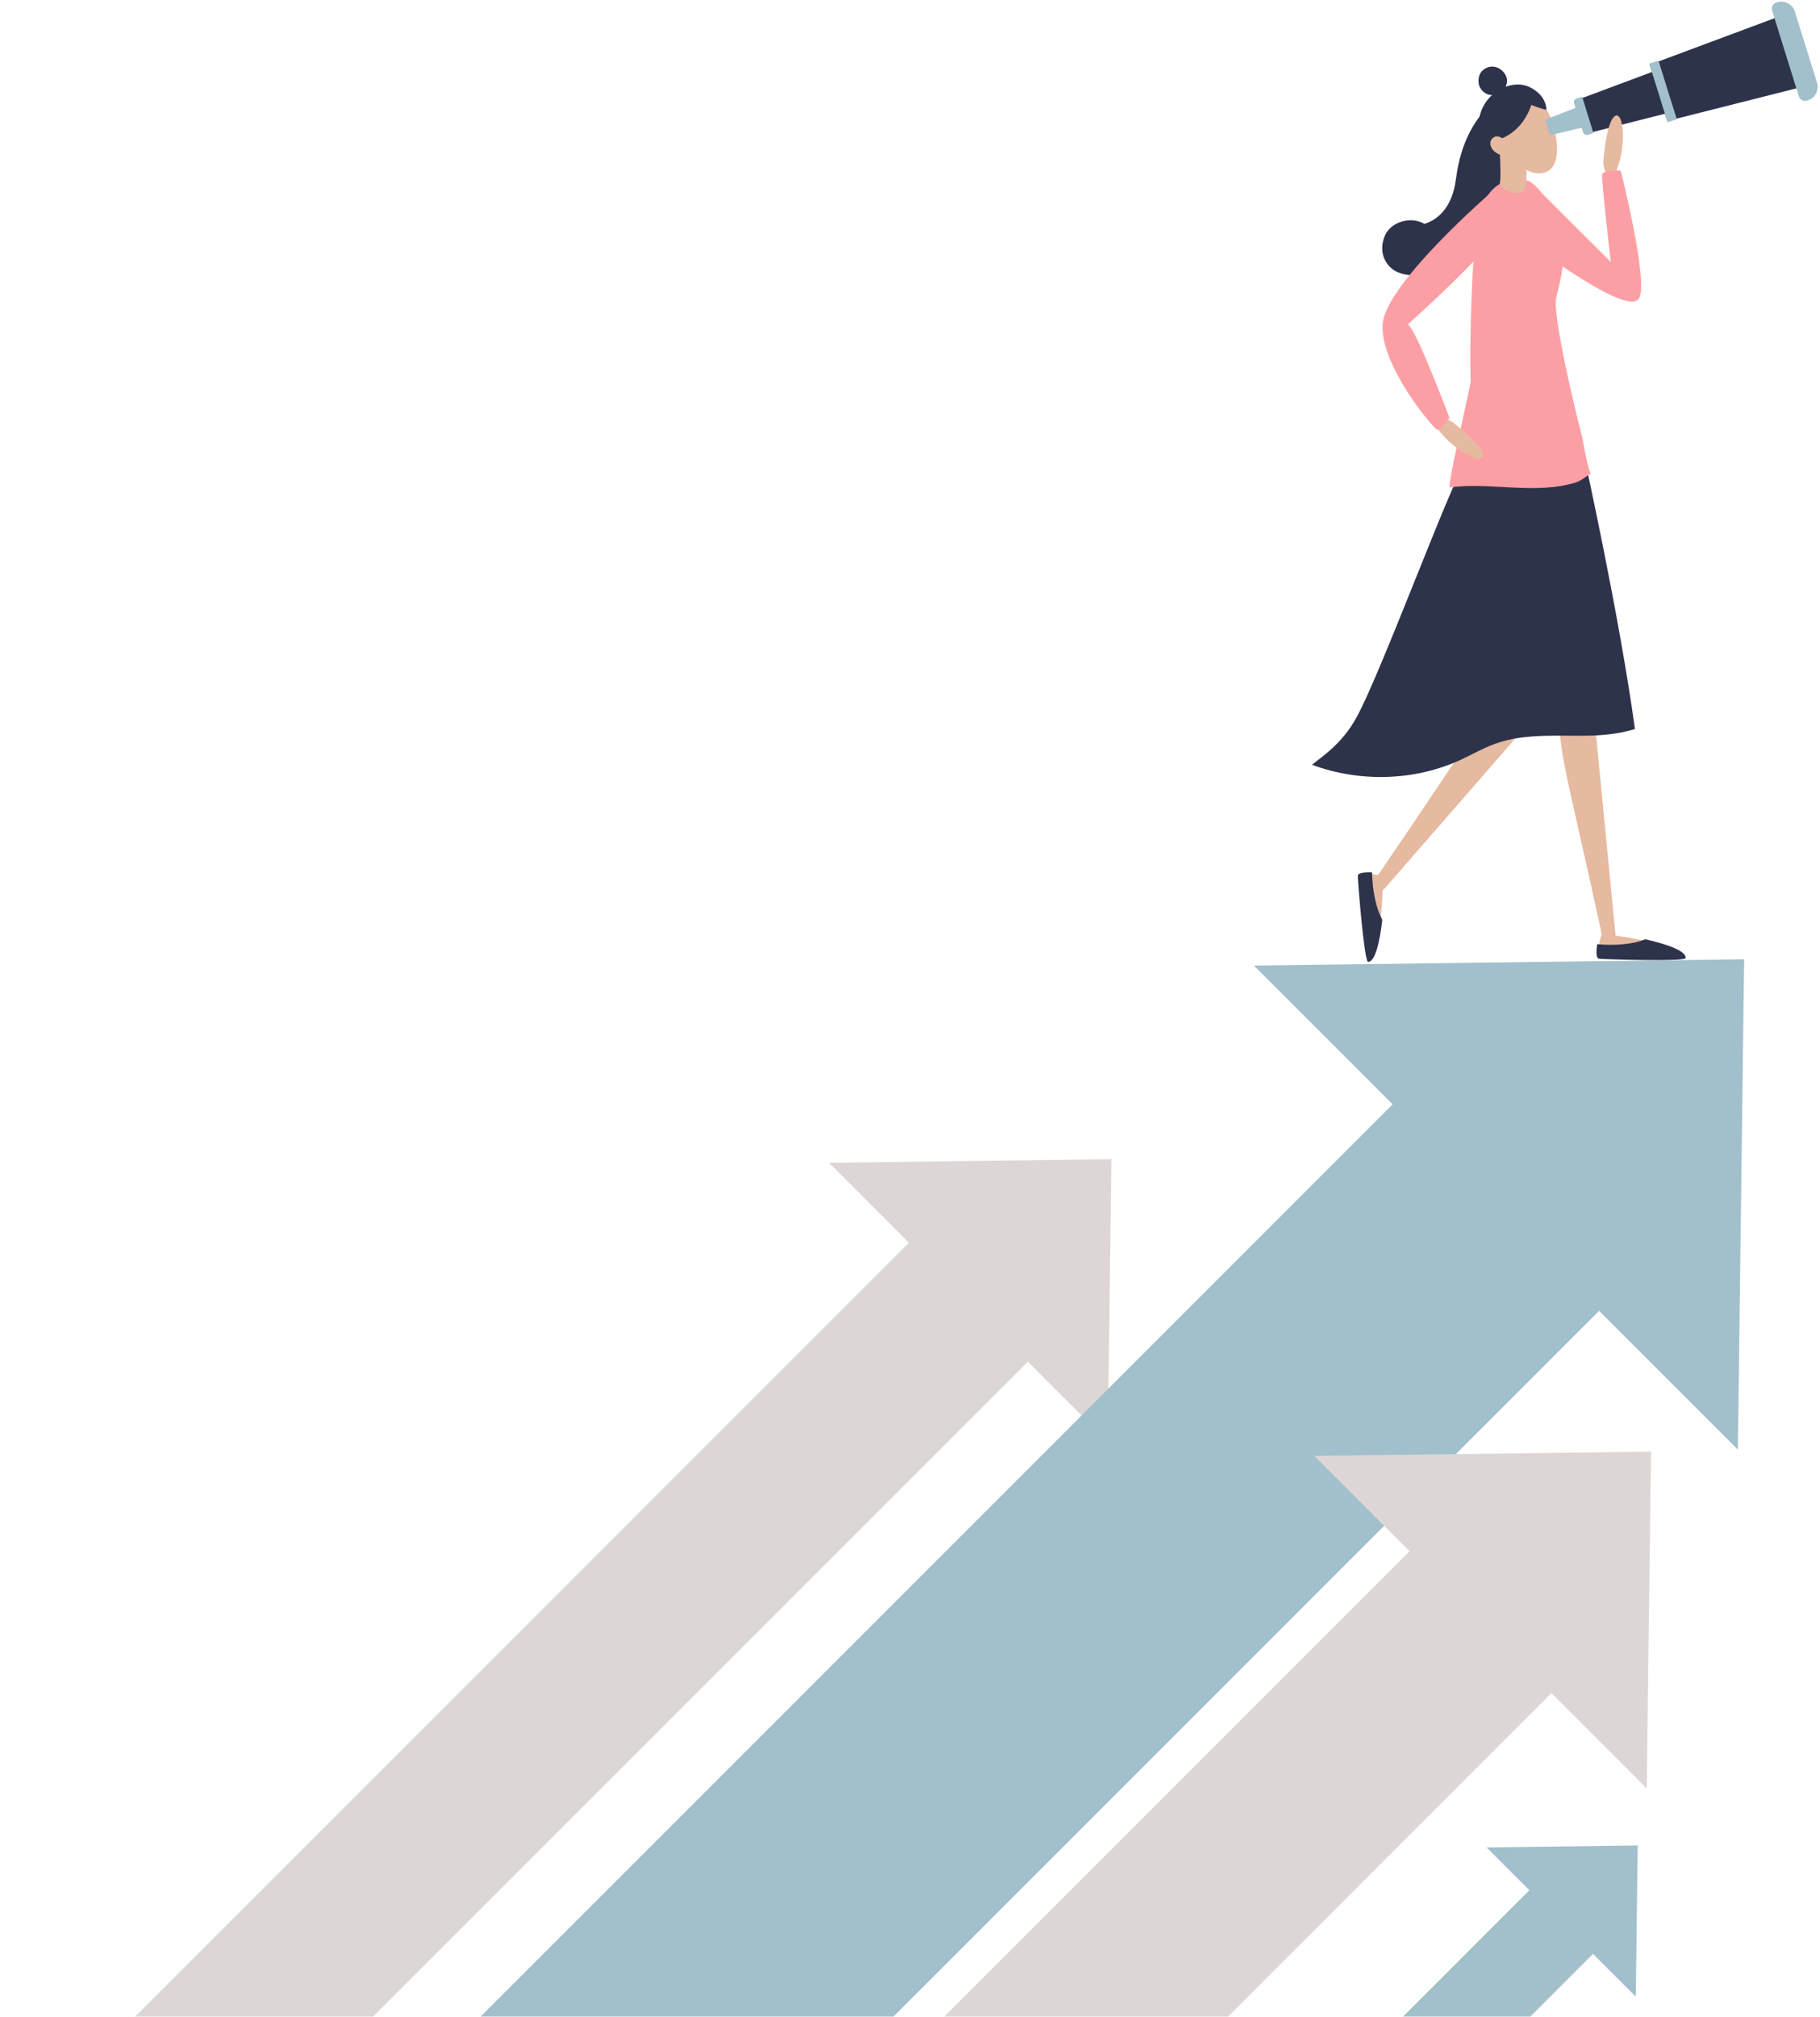 <?xml version="1.0" encoding="UTF-8"?><svg xmlns="http://www.w3.org/2000/svg" xmlns:xlink="http://www.w3.org/1999/xlink" height="245.5" preserveAspectRatio="xMidYMid meet" version="1.0" viewBox="17.0 -0.2 221.6 245.5" width="221.6" zoomAndPan="magnify"><defs><clipPath id="a"><path d="M 16.961 140 L 153 140 L 153 245.281 L 16.961 245.281 Z M 16.961 140"/></clipPath><clipPath id="b"><path d="M 134 224 L 217 224 L 217 245.281 L 134 245.281 Z M 134 224"/></clipPath><clipPath id="c"><path d="M 49 133 L 213 133 L 213 245.281 L 49 245.281 Z M 49 133"/></clipPath><clipPath id="d"><path d="M 36 176 L 219 176 L 219 245.281 L 36 245.281 Z M 36 176"/></clipPath></defs><g><g clip-path="url(#a)" id="change1_1"><path d="M 152.32 140.91 L 117.926 141.348 L 127.66 151.082 L 0 278.742 L 14.488 293.23 L 142.148 165.57 L 151.883 175.309 L 152.32 140.91" fill="#dcd7d5"/></g><g clip-path="url(#b)" id="change2_1"><path d="M 216.406 224.453 L 198.004 224.688 L 203.211 229.898 L 134.906 298.199 L 142.66 305.953 L 210.965 237.648 L 216.172 242.859 L 216.406 224.453" fill="#a2c0cb"/></g><g id="change2_3"><path d="M 229.363 116.574 L 169.672 117.336 L 228.602 176.266 Z M 229.363 116.574" fill="#a2c0cb"/></g><g clip-path="url(#c)" id="change2_2"><path d="M 49.141 271.656 L 74.281 296.797 L 212.664 158.41 L 187.523 133.27 L 49.141 271.656" fill="#a2c0cb"/></g><g clip-path="url(#d)" id="change1_2"><path d="M 218.027 176.508 L 177.012 177.027 L 188.621 188.637 L 36.41 340.848 L 53.688 358.121 L 205.895 205.91 L 217.504 217.52 L 218.027 176.508" fill="#dcd7d5"/></g><g id="change3_1"><path d="M 202.785 13.051 L 202.203 10.422 C 201.93 10.48 195.504 12.016 194.273 21.598 C 193.789 25.395 191.746 26.645 190.441 27.055 C 188.777 26.078 186.348 26.809 185.633 28.461 C 184.695 30.633 185.871 32.273 186.961 32.828 C 187.289 32.992 187.68 33.133 188.094 33.215 C 189.145 33.434 190.176 33.117 190.93 32.477 C 194.109 31.844 198.73 29.215 199.617 22.281 C 200.344 16.625 203.32 15.699 203.445 15.66 L 202.785 13.051" fill="#2d334a"/></g><g id="change4_1"><path d="M 207.188 85.762 C 207.547 84.715 208.039 84.148 208.953 84.027 C 209.961 83.895 210.879 84.621 210.977 85.633 L 213.723 113.816 C 213.766 114.262 213.445 114.66 213.004 114.719 C 212.562 114.777 212.152 114.473 212.078 114.035 L 211.879 112.828 C 207.77 93.832 206.184 89.516 207.188 85.762" fill="#e6b9a1"/></g><g id="change4_2"><path d="M 201.516 83.918 C 202.523 83.461 203.273 83.43 203.988 84.012 C 204.777 84.652 204.879 85.82 204.211 86.586 L 185.613 107.938 C 185.32 108.273 184.812 108.32 184.465 108.035 C 184.121 107.754 184.059 107.25 184.328 106.895 L 185.066 105.918 C 196.051 89.887 198.098 85.766 201.516 83.918" fill="#e6b9a1"/></g><g id="change3_2"><path d="M 195.93 55.125 C 194.133 57.176 185.34 81.363 182.148 87.168 C 180.391 90.363 177.98 91.883 176.746 92.895 C 182.527 95.043 189.172 94.891 194.789 92.32 C 196.227 91.66 197.602 90.855 199.09 90.324 C 202.906 88.957 207.098 89.488 211.148 89.328 C 212.781 89.266 214.484 89.031 216.07 88.547 C 214.133 74.52 209.941 55.641 209.941 55.641 C 209.941 55.641 197.723 53.074 195.93 55.125" fill="#2d334a"/></g><g id="change5_1"><path d="M 193.527 59.129 C 193.148 59.18 195.75 48.148 196.062 46.277 C 195.91 41.309 196.23 30.855 196.82 27.246 C 197.93 20.461 202.695 21.504 203.324 21.945 C 205.371 23.391 205.555 25.055 206.414 28.34 C 207.277 31.629 207.77 30.789 206.473 36.102 C 206.012 37.992 208.648 49.223 209.551 52.648 C 209.809 53.633 210.203 56.426 210.676 57.457 C 210.031 57.852 209.5 58.348 208.773 58.562 C 203.805 60.035 198.559 58.461 193.527 59.129" fill="#fc9fa4"/></g><g id="change4_3"><path d="M 191.297 50.711 C 192.211 50.465 193.184 50.664 193.926 51.246 C 195.363 52.371 197.566 54.258 197.621 55.262 C 197.703 56.754 192.734 53.996 191.297 50.711" fill="#e6b9a1"/></g><g id="change4_4"><path d="M 211.953 113.711 C 211.953 113.711 211.309 115.902 211.695 116.031 C 212.082 116.16 221.105 116.551 221.754 116.16 C 222.398 115.773 220.465 115.133 220.465 115.133 C 220.465 115.133 216.207 113.969 213.758 113.711 C 213.758 113.711 211.953 113.582 211.953 113.711" fill="#e6b9a1"/></g><g id="change3_3"><path d="M 217.324 114.137 C 216.391 114.547 214.84 114.816 213.078 114.816 C 212.516 114.816 211.977 114.785 211.469 114.738 C 211.352 115.531 211.301 116.461 211.688 116.508 C 212.367 116.586 222.184 116.883 222.238 116.426 C 222.355 115.527 219.719 114.672 217.324 114.137" fill="#2d334a"/></g><g id="change4_5"><path d="M 185.133 106.367 C 185.133 106.367 182.883 105.969 182.797 106.367 C 182.711 106.766 183.324 115.777 183.781 116.379 C 184.234 116.977 184.66 114.98 184.66 114.98 C 184.66 114.98 185.344 110.625 185.332 108.16 C 185.332 108.16 185.258 106.352 185.133 106.367" fill="#e6b9a1"/></g><g id="change3_4"><path d="M 185.305 111.754 C 184.793 110.871 184.355 109.355 184.16 107.609 C 184.098 107.051 184.066 106.508 184.059 106 C 183.258 105.973 182.328 106.023 182.324 106.41 C 182.32 107.098 183.113 116.883 183.57 116.891 C 184.477 116.906 185.039 114.191 185.305 111.754" fill="#2d334a"/></g><g id="change3_5"><path d="M 200.977 20.281 C 200.977 20.281 197.602 19.344 197.098 16.062 C 196.418 11.656 200.738 9.141 203.281 10.422 C 205.621 11.598 205.383 13.543 205.152 14.035 C 204.926 14.527 200.977 20.281 200.977 20.281" fill="#2d334a"/></g><g id="change4_6"><path d="M 199.523 16.781 L 202.727 16.555 C 202.758 16.996 202.98 21.172 202.777 22.738 C 202.645 23.219 201.844 23.422 200.98 23.188 C 200.211 22.977 199.656 22.488 199.648 22.043 L 199.645 22.039 C 199.766 21.102 199.629 18.316 199.523 16.781" fill="#e6b9a1"/></g><g id="change4_7"><path d="M 199.867 16.797 C 200.691 19.613 203.32 21.32 205.043 20.816 C 206.766 20.316 206.926 17.789 206.102 14.973 C 205.277 12.156 203.465 11.129 201.742 11.633 C 200.02 12.137 199.043 13.977 199.867 16.797" fill="#e6b9a1"/></g><g id="change3_6"><path d="M 236.656 10.32 L 233.965 1.68 L 217.859 7.684 L 218.137 8.566 L 209.129 11.926 L 210.402 16.004 L 219.719 13.648 L 219.996 14.531 L 236.656 10.32" fill="#2d334a"/></g><g id="change2_4"><path d="M 238.238 9.863 L 235.539 1.211 C 235.258 0.305 234.289 -0.203 233.383 0.078 L 233.281 0.109 C 232.871 0.238 232.641 0.676 232.77 1.09 L 236.027 11.539 C 236.156 11.953 236.594 12.184 237.008 12.055 L 237.105 12.023 C 238.016 11.738 238.52 10.773 238.238 9.863" fill="#a2c0cb"/></g><g id="change2_5"><path d="M 217.812 7.535 L 220.039 14.68 L 221.164 14.328 L 218.938 7.188 L 217.812 7.535" fill="#a2c0cb"/></g><g id="change2_6"><path d="M 208.969 11.777 C 208.719 11.859 208.574 12.129 208.652 12.383 L 208.824 12.934 L 205.137 14.367 L 205.727 16.262 L 209.578 15.348 L 209.75 15.898 C 209.828 16.148 210.098 16.293 210.352 16.215 L 211.02 16.008 L 209.637 11.57 L 208.969 11.777" fill="#a2c0cb"/></g><g id="change3_7"><path d="M 203.789 11.145 C 203.789 11.145 203.434 14.965 200.066 16.562 C 198.332 17.383 197.488 14.605 197.488 14.605 L 199.012 11.758 C 199.012 11.758 200.355 10.484 201.469 10.5 C 201.562 10.5 203.789 11.145 203.789 11.145" fill="#2d334a"/></g><g id="change3_8"><path d="M 205.262 13.18 C 205.262 13.18 202.031 12.336 201.469 11.285 C 200.906 10.238 202.527 10.227 202.527 10.227 C 202.527 10.227 204.668 10.801 205.262 13.18" fill="#2d334a"/></g><g id="change3_9"><path d="M 199.828 11.051 C 199.828 11.051 201.148 9.824 200.074 8.586 C 199 7.348 197.391 7.996 197.102 9.059 C 196.785 10.238 197.422 10.898 197.926 11.184 C 198.434 11.473 199.293 11.438 199.828 11.051" fill="#2d334a"/></g><g id="change4_8"><path d="M 198.629 17.836 C 198.969 18.461 200.023 18.926 200.477 18.676 C 200.93 18.43 200.766 17.863 200.426 17.234 C 200.086 16.609 199.402 16.227 198.949 16.473 C 198.496 16.719 198.285 17.211 198.629 17.836" fill="#e6b9a1"/></g><g id="change5_2"><path d="M 198.766 23.039 C 198.766 23.039 185.746 34.254 185.352 39.238 C 184.953 44.227 191.703 52.223 192.051 52.141 C 192.398 52.059 193.484 50.664 193.484 50.664 C 193.484 50.664 189.367 39.672 188.402 39.297 C 188.402 39.297 198.465 30.34 199.352 27.902 C 200.238 25.465 200.062 22.832 198.766 23.039" fill="#fc9fa4"/></g><g id="change4_9"><path d="M 213.211 21.723 C 212.508 21.094 212.148 20.164 212.234 19.227 C 212.402 17.406 212.793 14.535 213.605 13.945 C 214.816 13.066 215.191 18.734 213.211 21.723" fill="#e6b9a1"/></g><g id="change5_3"><path d="M 203.484 22.066 C 203.324 21.875 205.754 24.375 213.129 31.688 C 213.129 31.688 211.934 21.508 212.086 21 C 212.234 20.488 214.332 20.566 214.332 20.566 C 214.332 20.566 217.652 33.676 216.621 36.008 C 215.586 38.344 206.66 31.762 204.203 30.203 C 201.746 28.645 203.484 22.066 203.484 22.066" fill="#fc9fa4"/></g></g></svg>